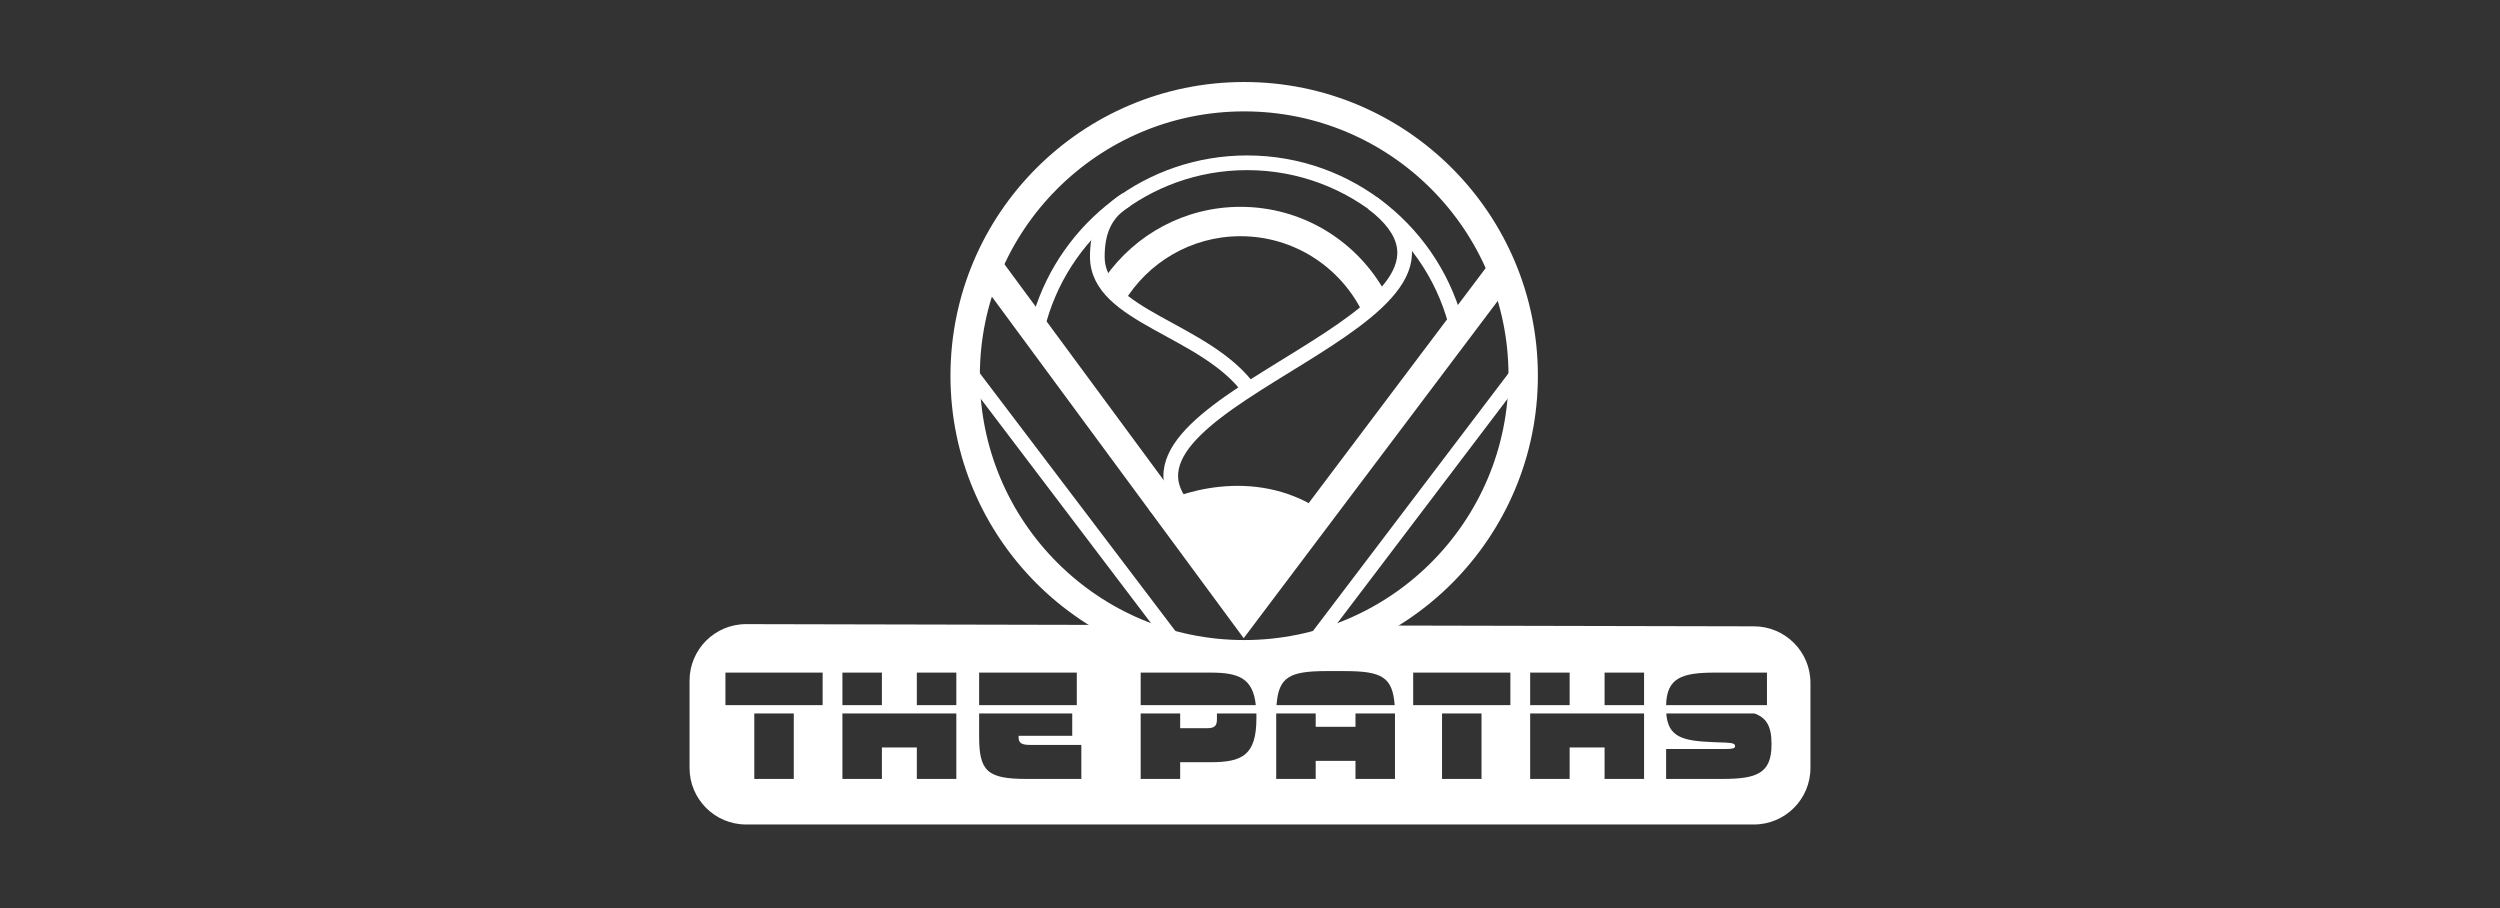 <svg width="823" height="299" viewBox="0 0 823 299" fill="none" xmlns="http://www.w3.org/2000/svg">
<rect x="0" y="0" width="823" height="299" fill="#333333" stroke="none"/>
<circle cx="409.582" cy="123.686" r="91.852" stroke="#ffffff" stroke-width="9.669"/>
<path fill-rule="evenodd" clip-rule="evenodd" d="M413.994 193.214C412.853 193.271 411.704 193.299 410.549 193.299C407.604 193.299 404.703 193.114 401.856 192.754L405.445 197.959C406.972 198.064 408.512 198.122 410.064 198.132L413.994 193.214ZM478.19 112.88C472.607 80.576 444.447 56.006 410.549 56.006C378.18 56.006 351.043 78.409 343.8 108.556L340.205 103.343C349.339 73.152 377.377 51.171 410.549 51.171C445.388 51.171 474.565 75.417 482.125 107.956L478.19 112.88Z" fill="#ffffff"/>
<path fill-rule="evenodd" clip-rule="evenodd" d="M370.031 99.453C377.853 86.455 392.098 77.76 408.374 77.76C425.895 77.76 441.062 87.836 448.397 102.51L455.24 94.867C445.779 78.841 428.332 68.091 408.374 68.091C389.998 68.091 373.751 77.205 363.905 91.159L370.031 99.453Z" fill="#ffffff"/>
<path d="M324.982 87.429L409.462 202.001L493.941 89.846" stroke="#ffffff" stroke-width="9.669"/>
<path d="M434.237 167.63C412.579 153.708 387.828 161.829 378.159 167.63L406.198 201.47C410.065 197.281 421.088 184.647 434.237 167.63Z" fill="#ffffff"/>
<path d="M499.017 123.686L432.545 211.307" stroke="#ffffff" stroke-width="4.834"/>
<path d="M320.147 123.686L386.619 211.307" stroke="#ffffff" stroke-width="4.834"/>
<path d="M389.625 166.832C359.652 131.058 501.193 104.59 451.883 66.883" stroke="#ffffff" stroke-width="4.834"/>
<path d="M370.908 65.674C363.354 70.206 361.239 76.793 361.239 84.528C361.239 104.349 397.013 108.216 411.516 128.52" stroke="#ffffff" stroke-width="4.834"/>
<path fill-rule="evenodd" clip-rule="evenodd" d="M245.655 205.463L361.99 205.718C375.982 213.8 392.204 218.422 409.5 218.422C426.647 218.422 442.739 213.88 456.649 205.926L577.427 206.19C587.691 206.213 596 214.54 596 224.804V252.809C596 263.089 587.666 271.423 577.386 271.423H245.614C235.334 271.423 227 263.089 227 252.809V224.077C227 213.781 235.359 205.441 245.655 205.463ZM270.813 232.122H238.813V221.422H270.813V232.122ZM261.313 256.422H248.313V234.872H261.313V256.422ZM314.823 232.122H301.823V221.422H314.823V232.122ZM290.323 256.422H277.323V234.872H314.823V256.422H301.823V246.072H290.323V256.422ZM290.323 232.122H277.323V221.422H290.323V232.122ZM354.479 232.122H322.329V221.422H354.479V232.122ZM337.929 256.422C324.929 256.422 322.329 253.822 322.329 242.422V234.872H352.979V242.222H335.329V242.772C335.329 244.472 336.229 245.222 338.929 245.222H355.979V256.422H337.929ZM413.411 232.122H375.511V221.422H398.511C407.811 221.422 412.461 223.272 413.411 232.122ZM388.511 256.422H375.511V234.872H388.511V239.722H397.361C399.711 239.722 400.611 239.022 400.611 236.922V234.872H413.611V236.422C413.611 248.572 409.011 250.922 398.511 250.922H388.511V256.422ZM459.126 232.122H442.676H442.626H436.726H436.676H420.226C420.926 222.922 424.376 220.922 436.726 220.922H442.626C454.976 220.922 458.426 222.922 459.126 232.122ZM433.126 256.422H420.126V234.872H433.126V239.272H446.226V234.872H459.226V256.422H446.226V250.472H433.126V256.422ZM497.218 232.122H465.218V221.422H497.218V232.122ZM487.718 256.422H474.718V234.872H487.718V256.422ZM541.228 232.122H528.228V221.422H541.228V232.122ZM516.728 256.422H503.728V234.872H541.228V256.422H528.228V246.072H516.728V256.422ZM516.728 232.122H503.728V221.422H516.728V232.122ZM581.683 232.122H548.483C548.683 223.122 553.683 221.422 564.633 221.422H581.683V232.122ZM566.983 256.422H548.483V246.572H568.183C570.433 246.572 571.183 246.272 571.183 245.722V245.572C571.183 244.872 570.433 244.572 568.183 244.472L564.133 244.322C553.683 243.922 549.133 242.572 548.533 234.872H577.583C581.483 236.272 583.183 239.072 583.183 244.822V245.172C583.183 254.672 578.233 256.422 566.983 256.422Z" fill="#ffffff"/>
</svg>
